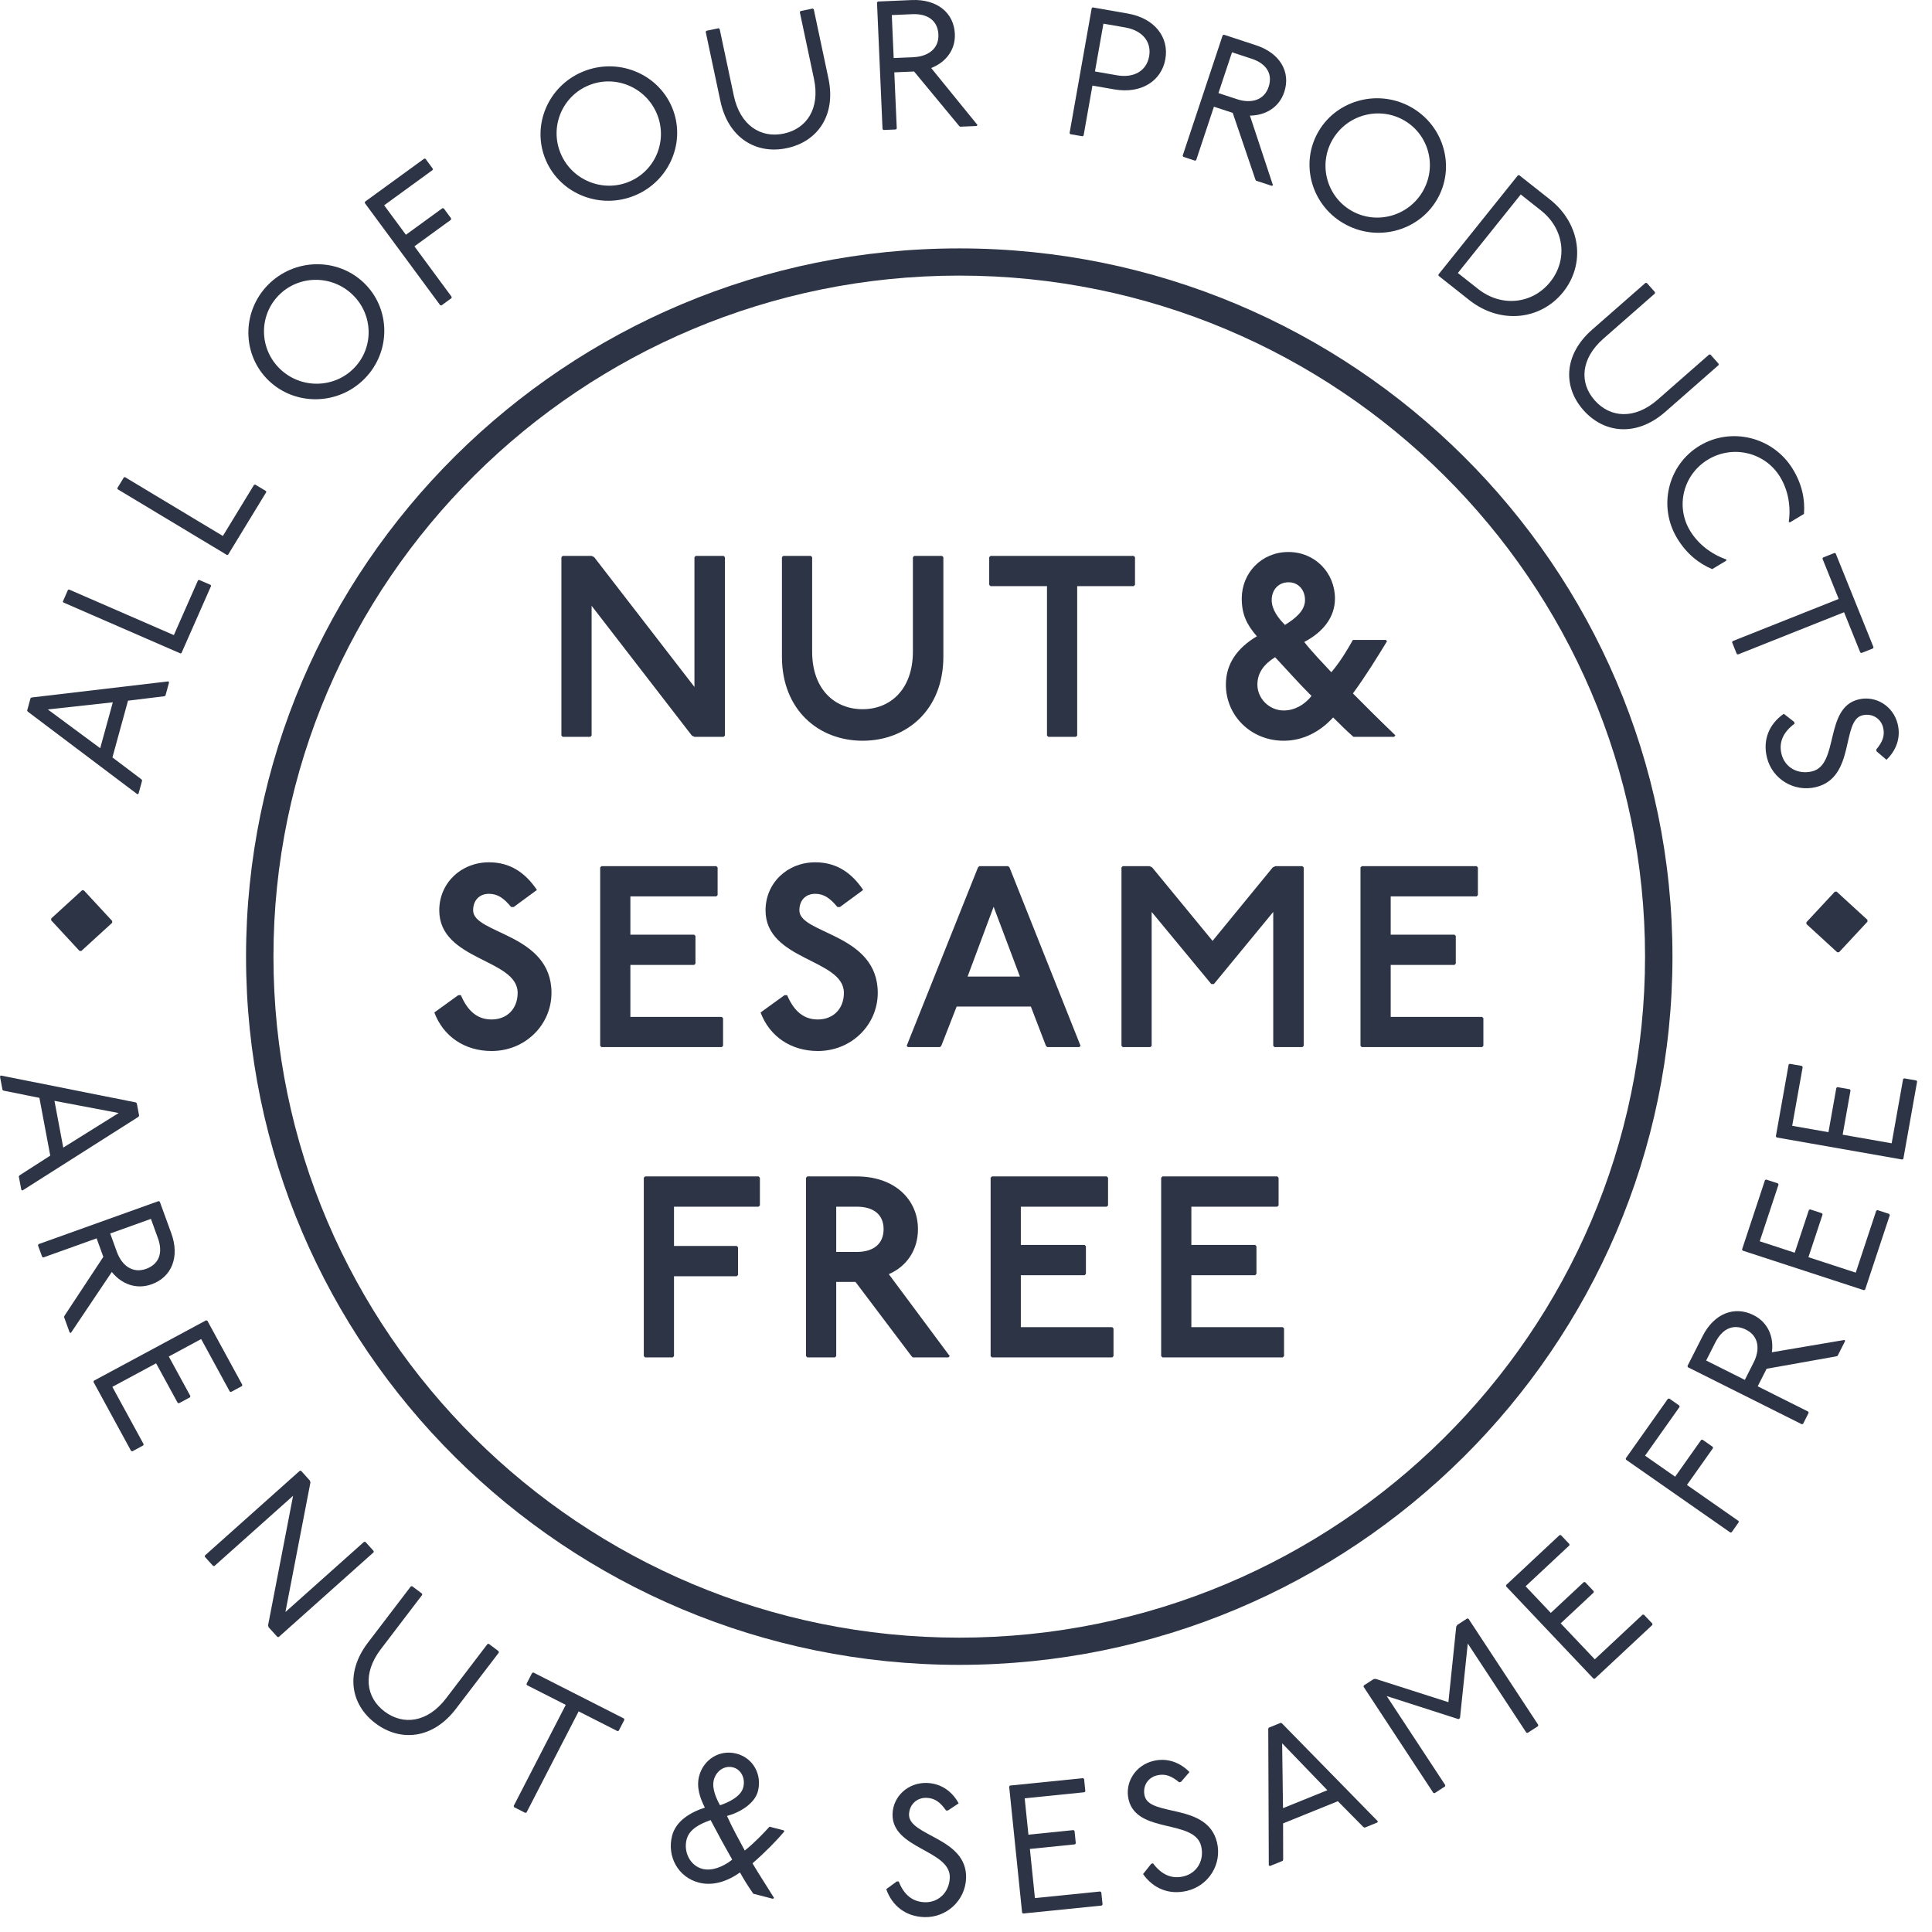 <svg width="74" height="74" viewBox="0 0 74 74" fill="none" xmlns="http://www.w3.org/2000/svg">
<path d="M22.66 21.292L22.759 21.341L26.599 26.312V21.341L26.648 21.292H27.715L27.765 21.341V28.174L27.715 28.223H26.599L26.499 28.174L22.66 23.203V28.174L22.61 28.223H21.553L21.503 28.174V21.341L21.553 21.292H22.66Z" fill="#2D3445"/>
<path d="M31.057 21.292L31.107 21.341V24.955C31.107 26.411 31.974 27.164 33.041 27.164C34.098 27.164 34.966 26.411 34.966 24.955V21.341L35.016 21.292H36.083L36.133 21.341V25.154C36.133 27.183 34.736 28.372 33.041 28.372C31.346 28.372 29.95 27.183 29.95 25.154V21.341L30 21.292H31.057Z" fill="#2D3445"/>
<path d="M43.423 21.292L43.473 21.341V22.401L43.423 22.45H41.259V28.174L41.209 28.223H40.152L40.102 28.174V22.45H37.939L37.889 22.401V21.341L37.939 21.292H43.423Z" fill="#2D3445"/>
<path d="M53.127 24.559C52.748 25.183 52.299 25.906 51.82 26.56C52.309 27.055 52.867 27.609 53.446 28.164L53.396 28.223H51.84C51.591 28.005 51.332 27.748 51.062 27.48C50.564 28.025 49.916 28.372 49.168 28.372C47.921 28.372 46.954 27.421 46.954 26.223C46.954 25.421 47.393 24.817 48.141 24.371C47.752 23.925 47.562 23.529 47.562 22.926C47.562 21.945 48.32 21.143 49.347 21.143C50.374 21.143 51.132 21.945 51.132 22.926C51.132 23.658 50.654 24.223 49.956 24.589C50.195 24.906 50.724 25.461 50.993 25.748C51.332 25.352 51.621 24.866 51.82 24.51H53.077L53.127 24.559ZM48.161 26.223C48.161 26.758 48.619 27.213 49.168 27.213C49.577 27.213 49.956 27.005 50.235 26.658C49.756 26.183 49.297 25.659 48.839 25.173C48.44 25.421 48.161 25.748 48.161 26.223ZM49.985 22.985C49.985 22.579 49.716 22.302 49.357 22.302C48.978 22.302 48.709 22.579 48.709 22.985C48.709 23.351 48.968 23.688 49.218 23.936C49.617 23.688 49.985 23.391 49.985 22.985Z" fill="#2D3445"/>
<path d="M19.577 34.74C19.308 34.414 19.069 34.235 18.73 34.235C18.351 34.235 18.122 34.493 18.122 34.869C18.122 35.78 21.123 35.751 21.123 38.028C21.123 39.246 20.126 40.256 18.829 40.256C17.812 40.256 16.985 39.711 16.636 38.78L17.553 38.117H17.653C17.932 38.771 18.321 39.048 18.829 39.048C19.418 39.048 19.827 38.642 19.827 38.028C19.827 36.721 16.825 36.8 16.825 34.869C16.825 33.819 17.663 33.028 18.73 33.028C19.548 33.028 20.126 33.434 20.565 34.087L19.677 34.74H19.577Z" fill="#2D3445"/>
<path d="M27.436 33.176L27.486 33.225V34.285L27.436 34.335H24.145V35.8H26.588L26.638 35.85V36.909L26.588 36.959H24.145V38.949H27.645L27.695 38.998V40.058L27.645 40.107H23.038L22.988 40.058V33.225L23.038 33.176H27.436Z" fill="#2D3445"/>
<path d="M32.074 34.74C31.805 34.414 31.565 34.235 31.226 34.235C30.847 34.235 30.618 34.493 30.618 34.869C30.618 35.78 33.62 35.751 33.62 38.028C33.62 39.246 32.622 40.256 31.326 40.256C30.309 40.256 29.481 39.711 29.132 38.78L30.049 38.117H30.149C30.428 38.771 30.817 39.048 31.326 39.048C31.914 39.048 32.323 38.642 32.323 38.028C32.323 36.721 29.322 36.8 29.322 34.869C29.322 33.819 30.159 33.028 31.226 33.028C32.044 33.028 32.622 33.434 33.061 34.087L32.173 34.74H32.074Z" fill="#2D3445"/>
<path d="M38.616 33.176L38.666 33.225L41.388 40.058L41.339 40.107H40.112L40.062 40.058L39.484 38.553H36.642L36.054 40.058L36.004 40.107H34.777L34.727 40.058L37.459 33.225L37.509 33.176H38.616ZM37.061 37.404H39.065L38.058 34.731L37.061 37.404Z" fill="#2D3445"/>
<path d="M44.031 33.176L44.131 33.225L46.444 36.038L48.748 33.225L48.848 33.176H49.885L49.935 33.225V40.058L49.885 40.107H48.818L48.768 40.058V34.929L46.495 37.691H46.395L44.111 34.929V40.058L44.061 40.107H43.004L42.955 40.058V33.225L43.004 33.176H44.031Z" fill="#2D3445"/>
<path d="M56.557 33.176L56.607 33.225V34.285L56.557 34.335H53.267V35.8H55.71L55.76 35.85V36.909L55.71 36.959H53.267V38.949H56.767L56.817 38.998V40.058L56.767 40.107H52.16L52.11 40.058V33.225L52.16 33.176H56.557Z" fill="#2D3445"/>
<path d="M29.057 45.06L29.106 45.11V46.169L29.057 46.219H25.816V47.724H28.219L28.269 47.773V48.833L28.219 48.883H25.816V51.942L25.766 51.992H24.709L24.659 51.942V45.11L24.709 45.06H29.057Z" fill="#2D3445"/>
<path d="M32.817 45.06C34.263 45.06 35.16 45.941 35.16 47.08C35.16 47.873 34.732 48.506 34.043 48.803L36.377 51.942L36.327 51.992H34.961L34.911 51.942L32.767 49.1H32.029V51.942L31.98 51.992H30.922L30.872 51.942V45.11L30.922 45.06H32.817ZM32.029 47.952H32.817C33.465 47.952 33.844 47.635 33.844 47.08C33.844 46.526 33.465 46.219 32.817 46.219H32.029V47.952Z" fill="#2D3445"/>
<path d="M42.391 45.06L42.441 45.11V46.169L42.391 46.219H39.1V47.684H41.543L41.593 47.734V48.794L41.543 48.843H39.1V50.833H42.6L42.65 50.883V51.942L42.6 51.992H37.993L37.943 51.942V45.11L37.993 45.06H42.391Z" fill="#2D3445"/>
<path d="M48.923 45.06L48.973 45.11V46.169L48.923 46.219H45.632V47.684H48.075L48.125 47.734V48.794L48.075 48.843H45.632V50.833H49.132L49.182 50.883V51.942L49.132 51.992H44.525L44.475 51.942V45.11L44.525 45.06H48.923Z" fill="#2D3445"/>
<path d="M36.742 63.768C21.679 63.768 9.424 51.599 9.424 36.641C9.424 21.683 21.679 9.514 36.742 9.514C51.805 9.514 64.059 21.683 64.059 36.641C64.059 51.599 51.805 63.768 36.742 63.768ZM36.742 10.556C22.258 10.556 10.474 22.258 10.474 36.641C10.474 51.024 22.258 62.726 36.742 62.726C51.226 62.726 63.009 51.024 63.009 36.641C63.009 22.258 51.226 10.556 36.742 10.556Z" fill="#2D3445"/>
<path d="M1.962 35.179L3.142 34.101L3.213 34.104L4.298 35.276L4.295 35.346L3.115 36.424L3.044 36.421L1.959 35.249L1.962 35.179Z" fill="#2D3445"/>
<path d="M1.17 26.74L1.214 26.715L6.45 26.098L6.475 26.141L6.337 26.644L6.294 26.668L4.903 26.838L4.306 29.011L5.42 29.852L5.444 29.895L5.307 30.397L5.263 30.422L1.065 27.258L1.04 27.215L1.17 26.74ZM3.838 28.658L4.321 26.9L1.83 27.173L3.838 28.658Z" fill="#2D3445"/>
<path d="M2.604 22.593L2.641 22.578L6.659 24.326L7.585 22.225L7.629 22.213L8.071 22.405L8.085 22.443L6.951 25.014L6.914 25.029L2.422 23.074L2.408 23.038L2.604 22.593Z" fill="#2D3445"/>
<path d="M4.746 18.283L4.785 18.274L8.536 20.529L9.732 18.568L9.777 18.562L10.19 18.81L10.199 18.848L8.735 21.249L8.696 21.259L4.503 18.737L4.493 18.699L4.746 18.283Z" fill="#2D3445"/>
<path d="M13.941 10.836C14.965 11.82 14.981 13.463 13.975 14.494C12.969 15.526 11.315 15.561 10.291 14.577C9.268 13.592 9.251 11.95 10.258 10.918C11.264 9.887 12.918 9.852 13.941 10.836ZM10.726 14.132C11.525 14.901 12.798 14.881 13.562 14.097C14.327 13.314 14.302 12.055 13.503 11.286C12.703 10.516 11.435 10.532 10.671 11.316C9.906 12.099 9.926 13.363 10.726 14.132Z" fill="#2D3445"/>
<path d="M16.249 6.076L16.298 6.083L16.578 6.463L16.571 6.512L14.714 7.863L15.547 8.992L16.947 7.974L16.996 7.981L17.281 8.368L17.273 8.417L15.873 9.435L17.3 11.37L17.293 11.419L16.91 11.698L16.86 11.69L13.972 7.775L13.98 7.726L16.249 6.076Z" fill="#2D3445"/>
<path d="M25.736 4.102C26.291 5.406 25.659 6.924 24.327 7.483C22.994 8.041 21.458 7.433 20.904 6.129C20.349 4.825 20.981 3.307 22.314 2.749C23.645 2.19 25.181 2.799 25.736 4.102ZM21.479 5.888C21.911 6.906 23.091 7.382 24.103 6.957C25.115 6.533 25.588 5.364 25.155 4.346C24.722 3.328 23.549 2.849 22.537 3.274C21.524 3.698 21.045 4.87 21.479 5.888Z" fill="#2D3445"/>
<path d="M27.522 1.082L27.564 1.108L28.106 3.663C28.348 4.806 29.141 5.301 30.015 5.118C30.895 4.934 31.419 4.163 31.177 3.02L30.635 0.466L30.662 0.424L31.127 0.327L31.169 0.355L31.731 3.005C32.031 4.416 31.312 5.429 30.134 5.675C28.955 5.922 27.892 5.282 27.593 3.871L27.03 1.22L27.057 1.179L27.522 1.082Z" fill="#2D3445"/>
<path d="M34.921 0.002C35.891 -0.039 36.538 0.489 36.573 1.298C36.6 1.923 36.216 2.391 35.666 2.605L37.441 4.789L37.407 4.826L36.77 4.853L36.733 4.819L35.011 2.738L34.254 2.771L34.348 4.922L34.314 4.959L33.839 4.979L33.803 4.945L33.591 0.094L33.625 0.058L34.921 0.002ZM34.23 2.222L34.981 2.191C35.547 2.166 35.967 1.866 35.943 1.325C35.921 0.812 35.56 0.517 34.944 0.543L34.158 0.577L34.23 2.222Z" fill="#2D3445"/>
<path d="M43.197 0.519C44.23 0.699 44.784 1.432 44.636 2.264C44.489 3.097 43.715 3.605 42.681 3.424L41.843 3.278L41.504 5.192L41.463 5.22L40.995 5.139L40.967 5.098L41.815 0.313L41.849 0.283L43.197 0.519ZM41.939 2.737L42.777 2.883C43.441 2.999 43.916 2.711 44.015 2.156C44.112 1.608 43.765 1.169 43.102 1.052L42.264 0.906L41.939 2.737Z" fill="#2D3445"/>
<path d="M48.107 1.733C49.028 2.035 49.445 2.757 49.19 3.525C48.992 4.12 48.467 4.422 47.875 4.428L48.757 7.095L48.712 7.118L48.107 6.92L48.084 6.875L47.216 4.323L46.496 4.087L45.817 6.132L45.772 6.154L45.321 6.006L45.299 5.962L46.831 1.352L46.876 1.329L48.107 1.733ZM46.669 3.566L47.382 3.8C47.921 3.976 48.42 3.843 48.591 3.329C48.753 2.841 48.521 2.439 47.936 2.248L47.189 2.003L46.669 3.566Z" fill="#2D3445"/>
<path d="M55.092 7.551C54.43 8.803 52.848 9.283 51.568 8.614C50.288 7.947 49.786 6.381 50.449 5.129C51.111 3.876 52.694 3.398 53.974 4.065C55.254 4.733 55.755 6.299 55.092 7.551ZM51.001 5.417C50.484 6.395 50.862 7.602 51.834 8.11C52.807 8.617 54.016 8.237 54.534 7.26C55.052 6.281 54.68 5.077 53.707 4.57C52.734 4.063 51.519 4.439 51.001 5.417Z" fill="#2D3445"/>
<path d="M59.365 7.639C60.557 8.581 60.732 10.113 59.872 11.187C59.011 12.26 57.468 12.435 56.276 11.493L55.101 10.564L55.095 10.515L58.139 6.716L58.189 6.71L59.365 7.639ZM55.839 10.456L56.616 11.069C57.52 11.783 58.703 11.639 59.378 10.797C60.053 9.955 59.928 8.778 59.025 8.063L58.248 7.449L55.839 10.456Z" fill="#2D3445"/>
<path d="M63.39 11.191L63.387 11.241L61.417 12.969C60.535 13.742 60.491 14.671 61.082 15.336C61.678 16.006 62.612 16.079 63.494 15.306L65.465 13.578L65.514 13.581L65.829 13.935L65.826 13.984L63.781 15.778C62.691 16.732 61.449 16.61 60.652 15.713C59.855 14.817 59.892 13.582 60.981 12.628L63.026 10.835L63.076 10.838L63.39 11.191Z" fill="#2D3445"/>
<path d="M68.513 19.994C68.601 19.39 68.49 18.774 68.179 18.263C67.61 17.33 66.38 17.025 65.423 17.601C64.465 18.177 64.168 19.4 64.736 20.333C65.048 20.845 65.547 21.227 66.126 21.43L66.114 21.478L65.581 21.799C65.057 21.579 64.594 21.2 64.245 20.628C63.493 19.395 63.887 17.801 65.1 17.072C66.311 16.343 67.917 16.734 68.669 17.968C69.018 18.539 69.142 19.123 69.096 19.685L68.562 20.006L68.513 19.994Z" fill="#2D3445"/>
<path d="M71.76 24.79L71.74 24.835L71.299 25.011L71.253 24.991L70.632 23.45L66.569 25.067L66.522 25.047L66.343 24.602L66.363 24.557L70.426 22.941L69.805 21.399L69.825 21.354L70.265 21.179L70.311 21.198L71.76 24.79Z" fill="#2D3445"/>
<path d="M71.862 28.711C72.092 28.431 72.208 28.193 72.127 27.865C72.041 27.516 71.706 27.308 71.335 27.398C70.515 27.597 71.082 29.777 69.554 30.148C68.721 30.35 67.882 29.844 67.678 29.017C67.51 28.334 67.763 27.729 68.323 27.34L68.72 27.649L68.737 27.718C68.299 28.041 68.125 28.431 68.236 28.882C68.362 29.394 68.862 29.678 69.405 29.546C70.452 29.293 69.864 27.111 71.185 26.79C71.845 26.629 72.515 27.04 72.685 27.73C72.82 28.276 72.611 28.761 72.257 29.101L71.878 28.779L71.862 28.711Z" fill="#2D3445"/>
<path d="M71.528 35.302L70.441 36.471L70.37 36.474L69.192 35.394L69.189 35.324L70.277 34.155L70.347 34.151L71.526 35.231L71.528 35.302Z" fill="#2D3445"/>
<path d="M5.33 42.736L5.301 42.778L0.858 45.6L0.817 45.572L0.72 45.06L0.748 45.019L1.925 44.263L1.509 42.05L0.138 41.775L0.096 41.747L0 41.235L0.028 41.194L5.197 42.224L5.238 42.253L5.33 42.736ZM2.086 42.165L2.423 43.956L4.545 42.631L2.086 42.165Z" fill="#2D3445"/>
<path d="M6.561 47.237C6.891 48.144 6.576 48.915 5.809 49.191C5.216 49.404 4.653 49.179 4.282 48.72L2.713 51.057L2.667 51.035L2.451 50.439L2.472 50.394L3.958 48.14L3.701 47.432L1.661 48.163L1.616 48.142L1.454 47.699L1.476 47.654L6.075 46.005L6.12 46.026L6.561 47.237ZM4.221 47.246L4.476 47.948C4.668 48.477 5.082 48.785 5.595 48.601C6.082 48.427 6.257 47.998 6.047 47.421L5.781 46.686L4.221 47.246Z" fill="#2D3445"/>
<path d="M9.281 53.042L9.268 53.09L8.85 53.314L8.802 53.301L7.705 51.289L6.465 51.957L7.292 53.472L7.278 53.52L6.854 53.748L6.806 53.733L5.979 52.218L4.303 53.12L5.502 55.316L5.487 55.363L5.07 55.588L5.021 55.574L3.581 52.932L3.595 52.885L7.893 50.572L7.942 50.586L9.281 53.042Z" fill="#2D3445"/>
<path d="M11.869 56.709L11.89 56.784L10.932 61.744L13.945 59.055L13.995 59.057L14.312 59.407L14.31 59.457L10.675 62.702L10.625 62.698L10.289 62.328L10.268 62.252L11.226 57.292L8.213 59.982L8.163 59.979L7.846 59.629L7.849 59.579L11.483 56.334L11.533 56.337L11.869 56.709Z" fill="#2D3445"/>
<path d="M16.164 61.039L16.171 61.088L14.585 63.169C13.875 64.099 14.018 65.019 14.729 65.554C15.447 66.094 16.376 65.981 17.086 65.05L18.673 62.969L18.722 62.963L19.1 63.247L19.107 63.297L17.46 65.455C16.584 66.605 15.343 66.73 14.383 66.008C13.423 65.286 13.214 64.07 14.09 62.92L15.736 60.762L15.786 60.755L16.164 61.039Z" fill="#2D3445"/>
<path d="M23.9 65.824L23.915 65.872L23.699 66.291L23.652 66.306L22.163 65.55L20.167 69.422L20.119 69.437L19.69 69.219L19.675 69.172L21.67 65.3L20.181 64.544L20.166 64.496L20.382 64.076L20.43 64.061L23.9 65.824Z" fill="#2D3445"/>
<path d="M30.042 70.149C29.765 70.478 29.314 70.944 28.822 71.37C29.066 71.782 29.365 72.237 29.648 72.695L29.604 72.728L28.855 72.535C28.689 72.303 28.497 71.999 28.343 71.72C27.859 72.061 27.312 72.247 26.769 72.108C25.973 71.903 25.536 71.106 25.744 70.309C25.885 69.77 26.398 69.43 26.998 69.236C26.819 68.883 26.665 68.465 26.778 68.029C26.944 67.395 27.559 67.001 28.205 67.167C28.85 67.333 29.195 67.974 29.03 68.608C28.906 69.086 28.333 69.426 27.846 69.555C28.044 69.999 28.299 70.457 28.526 70.879C28.895 70.588 29.238 70.226 29.474 69.966L30.023 70.108L30.042 70.149ZM26.3 70.452C26.172 70.943 26.439 71.463 26.906 71.582C27.256 71.673 27.686 71.514 28.046 71.229C27.765 70.734 27.487 70.227 27.218 69.713C26.815 69.857 26.403 70.057 26.3 70.452ZM28.467 68.464C28.56 68.109 28.384 67.772 28.075 67.694C27.759 67.612 27.434 67.819 27.341 68.175C27.253 68.515 27.459 68.931 27.579 69.145C27.891 69.043 28.375 68.818 28.467 68.464Z" fill="#2D3445"/>
<path d="M36.234 69.344C36.025 69.048 35.825 68.872 35.485 68.861C35.123 68.849 34.831 69.113 34.818 69.493C34.789 70.331 37.057 70.38 37.003 71.941C36.973 72.793 36.255 73.458 35.398 73.43C34.689 73.405 34.171 73 33.945 72.359L34.352 72.062L34.424 72.065C34.619 72.572 34.95 72.843 35.418 72.86C35.949 72.878 36.36 72.476 36.379 71.921C36.416 70.851 34.14 70.823 34.187 69.472C34.21 68.797 34.789 68.266 35.505 68.291C36.071 68.31 36.486 68.642 36.719 69.073L36.305 69.347L36.234 69.344Z" fill="#2D3445"/>
<path d="M41.484 68.107L41.523 68.139L41.571 68.608L41.539 68.647L39.248 68.879L39.391 70.272L41.118 70.097L41.157 70.128L41.206 70.605L41.174 70.643L39.447 70.819L39.64 72.701L42.144 72.448L42.182 72.48L42.231 72.948L42.199 72.987L39.188 73.292L39.149 73.261L38.653 68.43L38.685 68.391L41.484 68.107Z" fill="#2D3445"/>
<path d="M45.167 68.266C44.885 68.037 44.645 67.921 44.314 68.001C43.963 68.086 43.753 68.419 43.843 68.788C44.043 69.602 46.24 69.043 46.612 70.561C46.815 71.389 46.304 72.221 45.471 72.423C44.782 72.589 44.173 72.338 43.782 71.781L44.094 71.387L44.163 71.37C44.488 71.806 44.881 71.979 45.335 71.869C45.852 71.744 46.139 71.247 46.006 70.707C45.751 69.668 43.553 70.25 43.23 68.937C43.07 68.281 43.483 67.615 44.178 67.447C44.729 67.314 45.218 67.522 45.559 67.874L45.236 68.249L45.167 68.266Z" fill="#2D3445"/>
<path d="M49.055 65.988L49.101 66.008L52.775 69.761L52.756 69.806L52.271 70.002L52.225 69.984L51.243 68.991L49.145 69.84L49.148 71.229L49.13 71.275L48.644 71.471L48.598 71.452L48.577 66.219L48.596 66.174L49.055 65.988ZM49.142 69.257L50.841 68.569L49.109 66.772L49.142 69.257Z" fill="#2D3445"/>
<path d="M52.611 64.314L52.69 64.305L55.477 65.197L55.777 62.304L55.817 62.237L56.197 61.991L56.246 62.001L58.919 66.067L58.909 66.116L58.511 66.374L58.462 66.363L56.219 62.951L55.921 65.808L55.862 65.847L53.114 64.963L55.358 68.376L55.347 68.424L54.949 68.683L54.9 68.672L52.227 64.605L52.238 64.556L52.611 64.314Z" fill="#2D3445"/>
<path d="M59.736 58.797L59.787 58.799L60.112 59.142L60.111 59.192L58.434 60.758L59.399 61.778L60.664 60.597L60.714 60.599L61.043 60.947L61.042 60.997L59.778 62.178L61.084 63.556L62.915 61.845L62.965 61.846L63.291 62.189L63.289 62.239L61.086 64.297L61.035 64.296L57.687 60.761L57.688 60.711L59.736 58.797Z" fill="#2D3445"/>
<path d="M63.886 53.575L63.936 53.567L64.324 53.838L64.332 53.887L63.009 55.756L64.162 56.561L65.159 55.151L65.209 55.143L65.603 55.418L65.612 55.467L64.614 56.877L66.589 58.256L66.598 58.304L66.325 58.69L66.276 58.699L62.278 55.908L62.27 55.859L63.886 53.575Z" fill="#2D3445"/>
<path d="M65.217 51.171C65.654 50.309 66.434 50.007 67.162 50.371C67.725 50.653 67.948 51.214 67.867 51.795L70.653 51.322L70.669 51.37L70.382 51.935L70.334 51.951L67.665 52.427L67.324 53.099L69.26 54.068L69.275 54.115L69.062 54.536L69.014 54.552L64.649 52.367L64.634 52.32L65.217 51.171ZM66.831 52.853L67.168 52.186C67.424 51.684 67.365 51.174 66.878 50.93C66.416 50.699 65.982 50.867 65.704 51.414L65.35 52.111L66.831 52.853Z" fill="#2D3445"/>
<path d="M67.603 45.202L67.648 45.18L68.1 45.327L68.122 45.371L67.402 47.544L68.742 47.982L69.285 46.344L69.329 46.321L69.787 46.471L69.81 46.515L69.267 48.153L71.079 48.745L71.865 46.371L71.91 46.349L72.361 46.496L72.384 46.541L71.438 49.396L71.393 49.418L66.747 47.901L66.724 47.857L67.603 45.202Z" fill="#2D3445"/>
<path d="M68.509 40.775L68.55 40.746L69.017 40.828L69.047 40.87L68.645 43.121L70.034 43.365L70.336 41.668L70.377 41.639L70.852 41.723L70.88 41.763L70.578 43.461L72.455 43.791L72.893 41.331L72.934 41.303L73.401 41.384L73.43 41.425L72.903 44.384L72.862 44.413L68.048 43.567L68.019 43.526L68.509 40.775Z" fill="#2D3445"/>
</svg>
